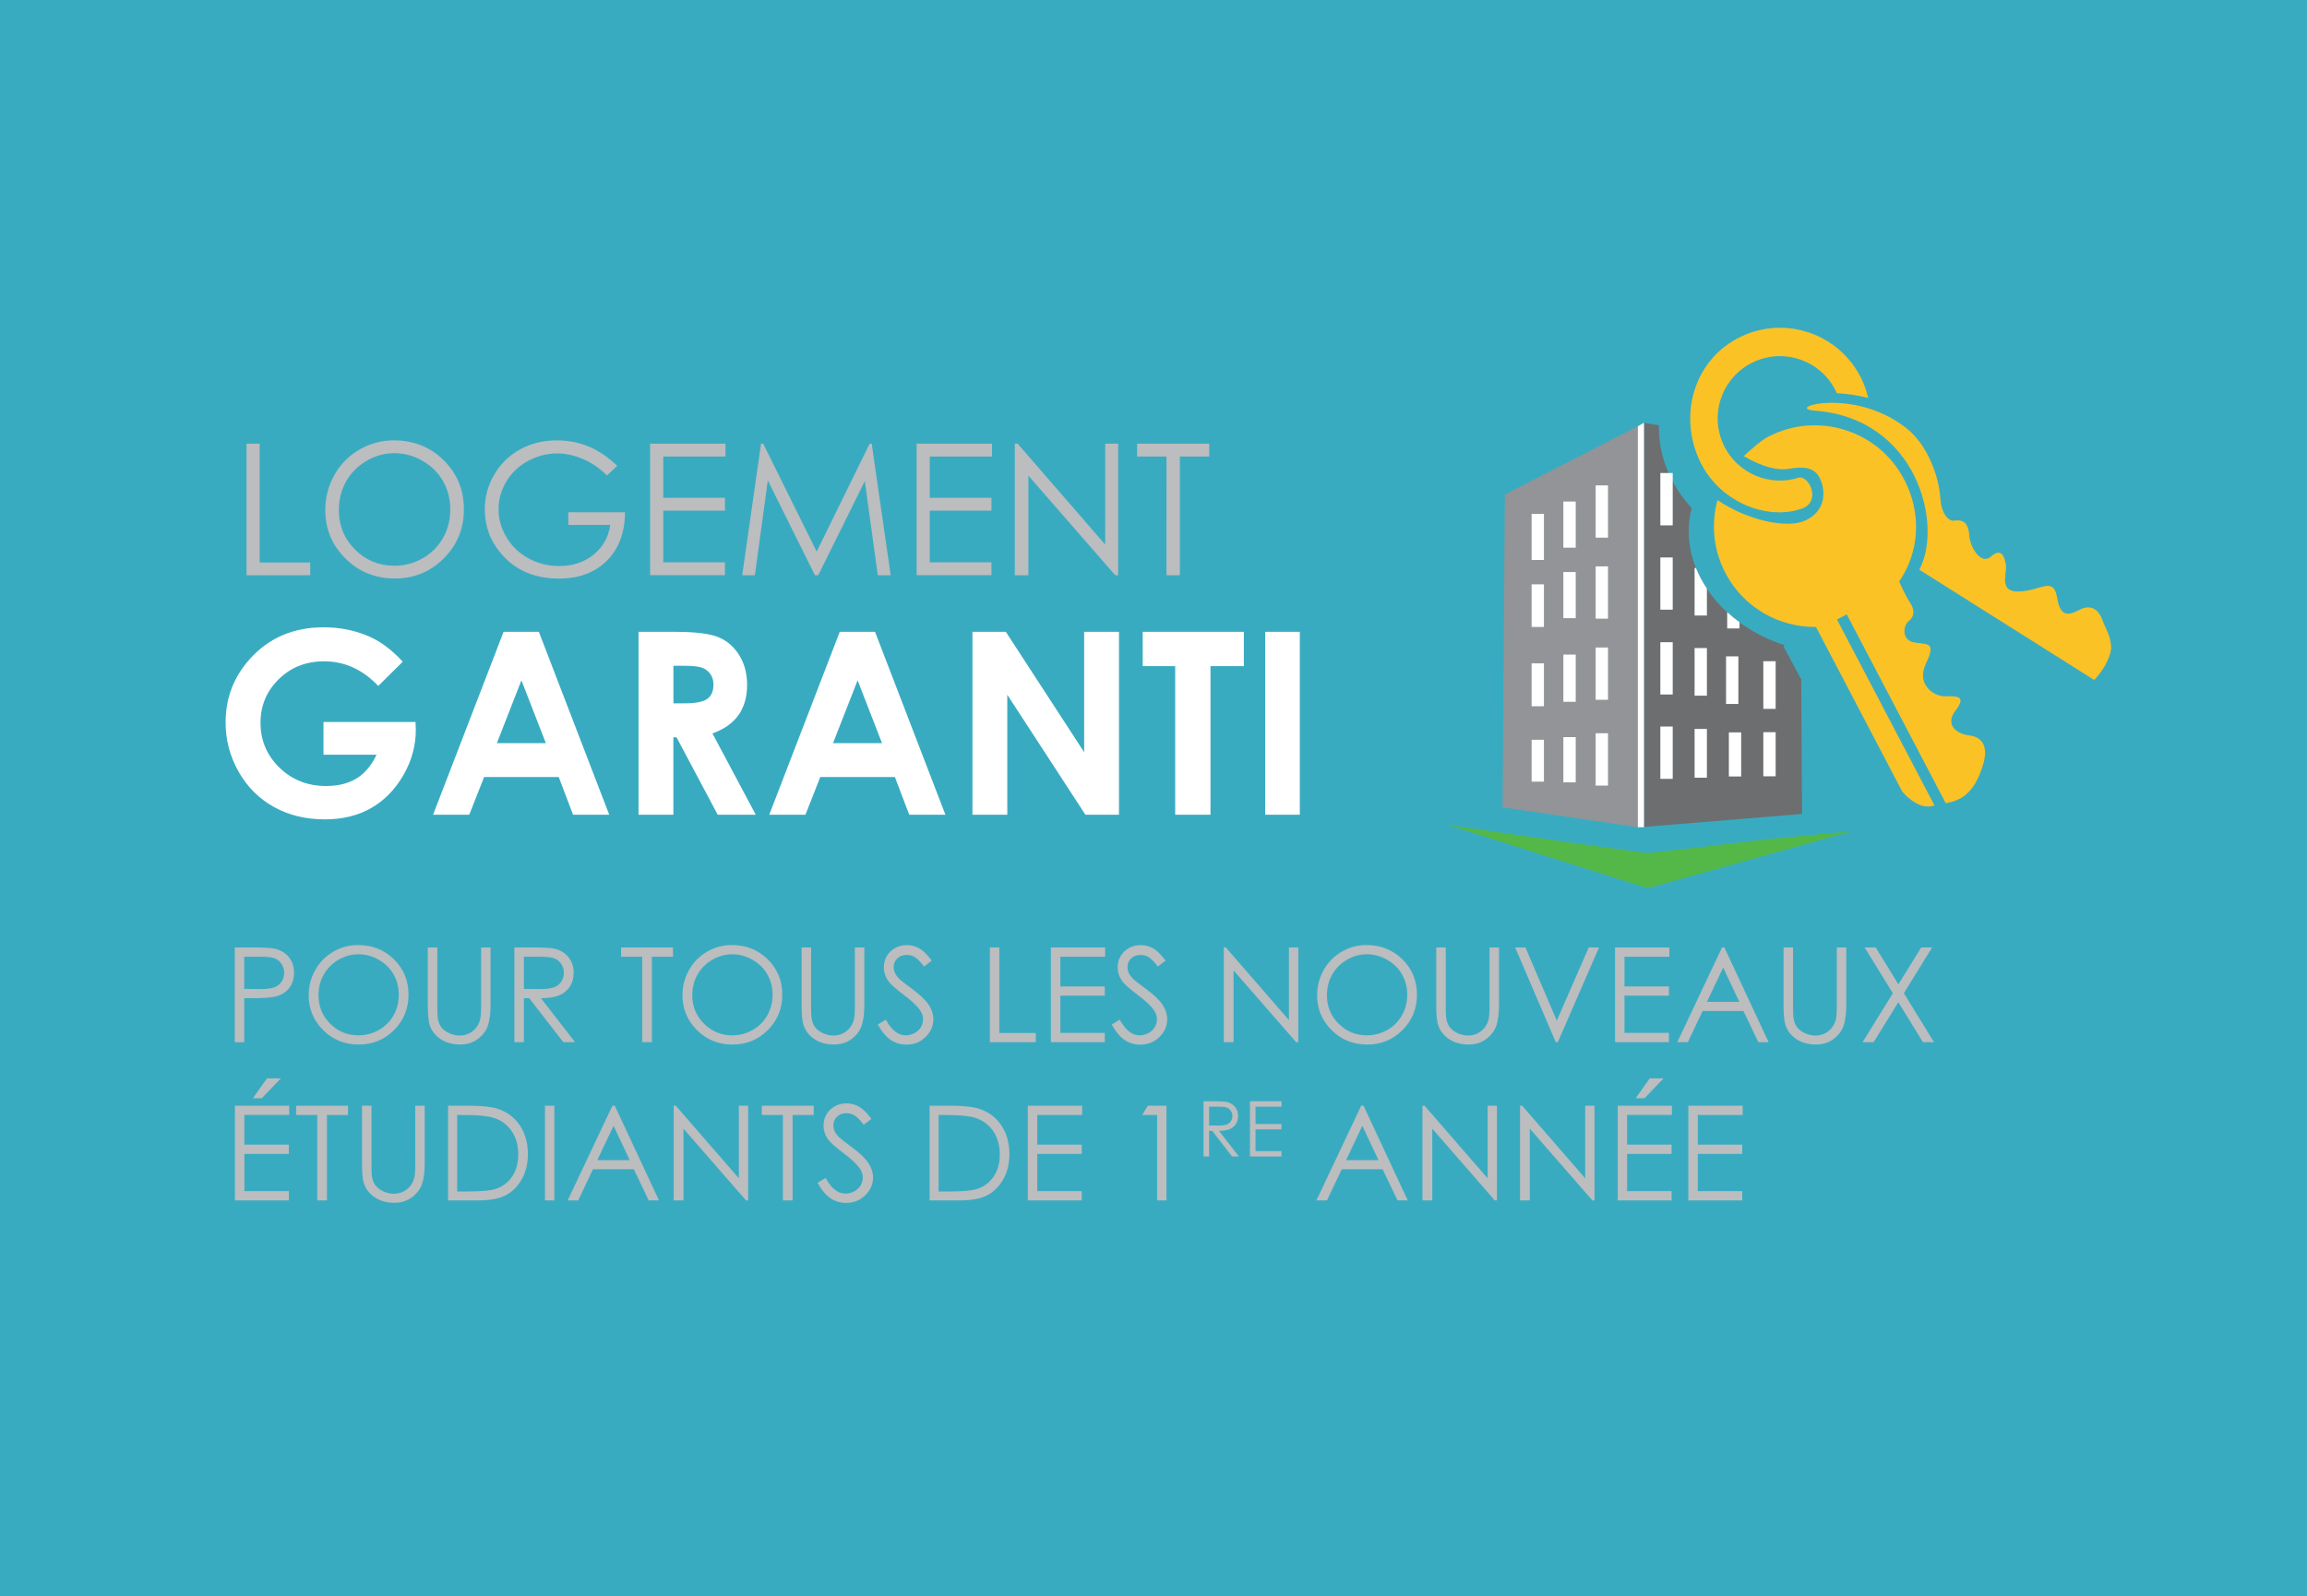 <svg xmlns="http://www.w3.org/2000/svg" baseProfile="tiny" width="500" height="346" viewBox="0 0 500 346"><path fill="#39ABC1" d="M0 0h500v346H0z"/><path fill="#6D6E70" d="M386.54 140.14l.3-.25c-13.54-4.34-22.48-15.94-20.59-27.89.1-.62.25-1.23.41-1.83-4.59-4.99-7.25-11.32-7.12-17.96l-3.23-.56v87.62l34.25-2.81-.18-29.17-3.84-7.15z"/><path fill="#54B849" d="M357.11 192.56l44.26-12.34c-28.22 2.52-21.14 2.22-44.33 4.73-20.47-2.73-43.38-6.15-43.38-6.15l43.45 13.76z"/><path fill="#BBBDBF" d="M50.88 205.4h4.09c2.35 0 3.93.1 4.75.31 1.17.29 2.13.88 2.88 1.78.74.9 1.12 2.03 1.12 3.39 0 1.37-.37 2.5-1.09 3.39-.73.89-1.72 1.49-3 1.79-.93.23-2.67.34-5.22.34h-1.47v9.55h-2.06V205.4zm2.05 2.01v6.97l3.48.04c1.41 0 2.43-.13 3.08-.38.65-.25 1.16-.67 1.54-1.24.37-.57.56-1.21.56-1.92 0-.68-.19-1.31-.56-1.89-.37-.57-.86-.98-1.47-1.22s-1.61-.36-2.99-.36h-3.64zM77.59 204.88c3.11 0 5.71 1.04 7.81 3.11 2.1 2.08 3.14 4.63 3.14 7.67 0 3.01-1.05 5.55-3.14 7.65-2.09 2.1-4.64 3.14-7.65 3.14-3.05 0-5.62-1.04-7.71-3.13-2.09-2.08-3.14-4.61-3.14-7.56 0-1.97.48-3.8 1.43-5.48.96-1.69 2.26-3.01 3.91-3.96 1.65-.96 3.43-1.44 5.35-1.44m.09 2c-1.52 0-2.96.4-4.32 1.19-1.36.79-2.42 1.86-3.19 3.2-.76 1.34-1.14 2.84-1.14 4.48 0 2.44.84 4.5 2.54 6.18 1.69 1.68 3.73 2.52 6.12 2.52 1.6 0 3.07-.39 4.42-1.16 1.36-.77 2.42-1.83 3.18-3.17.76-1.34 1.14-2.83 1.14-4.47 0-1.63-.38-3.11-1.14-4.42-.76-1.32-1.83-2.37-3.21-3.16-1.39-.79-2.85-1.19-4.4-1.19M92.73 205.4h2.05v12.4c0 1.47.03 2.39.08 2.75.1.81.34 1.49.71 2.03.37.54.95 1 1.72 1.37.77.37 1.55.55 2.33.55.68 0 1.33-.14 1.96-.43.62-.29 1.14-.69 1.56-1.2.42-.51.73-1.13.92-1.86.14-.52.21-1.59.21-3.21v-12.4h2.05v12.4c0 1.83-.18 3.31-.54 4.44-.36 1.13-1.07 2.11-2.15 2.95-1.07.84-2.37 1.25-3.9 1.25-1.66 0-3.08-.39-4.26-1.19-1.18-.79-1.97-1.84-2.37-3.14-.25-.8-.38-2.24-.38-4.33V205.4zM111.49 205.4h4.09c2.28 0 3.82.09 4.63.28 1.22.28 2.21.88 2.97 1.8.76.92 1.15 2.05 1.15 3.39 0 1.12-.26 2.1-.79 2.95-.53.85-1.28 1.49-2.25 1.92-.98.43-2.33.66-4.05.66l7.39 9.53h-2.54l-7.39-9.53h-1.16v9.53h-2.05V205.4zm2.05 2.01v6.98l3.54.03c1.37 0 2.38-.13 3.04-.39.66-.26 1.17-.68 1.54-1.25.37-.57.55-1.21.55-1.92 0-.69-.19-1.31-.56-1.87-.37-.56-.86-.97-1.47-1.21s-1.61-.36-3.02-.36h-3.62zM134.61 207.41v-2.01h11.25v2.01h-4.58v18.52h-2.1v-18.52M158.6 204.88c3.11 0 5.71 1.04 7.81 3.11 2.09 2.08 3.14 4.63 3.14 7.67 0 3.01-1.05 5.55-3.14 7.65-2.09 2.1-4.64 3.14-7.65 3.14-3.04 0-5.61-1.04-7.71-3.13-2.09-2.08-3.14-4.61-3.14-7.56 0-1.97.48-3.8 1.43-5.48.96-1.69 2.25-3.01 3.9-3.96 1.65-.96 3.44-1.44 5.36-1.44m.09 2c-1.52 0-2.96.4-4.32 1.19-1.36.79-2.42 1.86-3.19 3.2-.76 1.34-1.14 2.84-1.14 4.48 0 2.44.84 4.5 2.54 6.18 1.69 1.68 3.73 2.52 6.12 2.52 1.6 0 3.07-.39 4.43-1.16 1.36-.77 2.41-1.83 3.17-3.17.76-1.34 1.14-2.83 1.14-4.47 0-1.63-.38-3.11-1.14-4.42-.76-1.32-1.83-2.37-3.21-3.16-1.39-.79-2.86-1.19-4.4-1.19M173.74 205.4h2.05v12.4c0 1.47.03 2.39.08 2.75.1.81.34 1.49.71 2.03.37.54.95 1 1.72 1.37.77.37 1.55.55 2.33.55.68 0 1.33-.14 1.96-.43.62-.29 1.14-.69 1.56-1.2.42-.51.73-1.13.92-1.86.14-.52.21-1.59.21-3.21v-12.4h2.05v12.4c0 1.83-.18 3.31-.54 4.44-.36 1.13-1.07 2.11-2.15 2.95-1.07.84-2.37 1.25-3.9 1.25-1.66 0-3.08-.39-4.26-1.19-1.18-.79-1.97-1.84-2.37-3.14-.25-.8-.37-2.24-.37-4.33V205.4zM190.26 222.11l1.74-1.05c1.23 2.26 2.65 3.39 4.26 3.39.69 0 1.33-.16 1.94-.48.6-.32 1.07-.75 1.38-1.29.32-.54.48-1.11.48-1.72 0-.69-.23-1.36-.7-2.02-.64-.91-1.81-2.01-3.52-3.29-1.71-1.29-2.78-2.23-3.19-2.81-.73-.97-1.09-2.01-1.09-3.14 0-.89.22-1.71.64-2.44.43-.73 1.03-1.31 1.81-1.74.78-.42 1.62-.63 2.53-.63.97 0 1.87.24 2.72.72.84.48 1.73 1.36 2.67 2.65l-1.67 1.27c-.77-1.02-1.43-1.7-1.97-2.02-.55-.33-1.14-.49-1.78-.49-.83 0-1.51.25-2.03.75-.53.5-.79 1.12-.79 1.86 0 .45.09.88.28 1.3s.52.87 1.02 1.37c.27.26 1.16.95 2.65 2.05 1.78 1.31 3 2.48 3.66 3.51.66 1.02.99 2.05.99 3.08 0 1.49-.57 2.78-1.7 3.88s-2.51 1.65-4.13 1.65c-1.25 0-2.38-.33-3.39-1-1.02-.68-1.95-1.8-2.81-3.36M214.54 205.4h2.05v18.55h7.9v1.98h-9.95M227.76 205.4h11.76v2.01h-9.71v6.44h9.63v2h-9.63v8.07h9.63v2.01h-11.68M240.95 222.11l1.74-1.05c1.23 2.26 2.65 3.39 4.26 3.39.69 0 1.33-.16 1.94-.48.6-.32 1.07-.75 1.38-1.29.32-.54.48-1.11.48-1.72 0-.69-.23-1.36-.7-2.02-.64-.91-1.81-2.01-3.52-3.29-1.71-1.29-2.78-2.23-3.2-2.81-.73-.97-1.09-2.01-1.09-3.14 0-.89.21-1.71.64-2.44.43-.73 1.03-1.31 1.81-1.74.78-.42 1.62-.63 2.53-.63.97 0 1.87.24 2.72.72.84.48 1.73 1.36 2.67 2.65l-1.67 1.27c-.77-1.02-1.43-1.7-1.97-2.02-.55-.33-1.14-.49-1.78-.49-.83 0-1.51.25-2.03.75-.53.5-.79 1.12-.79 1.86 0 .45.09.88.28 1.3s.52.87 1.02 1.37c.27.26 1.15.95 2.65 2.05 1.78 1.31 3 2.48 3.66 3.51.66 1.02.99 2.05.99 3.08 0 1.49-.56 2.78-1.69 3.88s-2.51 1.65-4.13 1.65c-1.25 0-2.38-.33-3.39-1-1.02-.68-1.96-1.8-2.81-3.36M265.24 225.93V205.4h.44l13.67 15.74V205.4h2.03v20.53h-.47l-13.55-15.55v15.55M296.15 204.88c3.11 0 5.71 1.04 7.81 3.11 2.1 2.08 3.14 4.63 3.14 7.67 0 3.01-1.05 5.55-3.14 7.65-2.09 2.1-4.64 3.14-7.65 3.14-3.05 0-5.62-1.04-7.71-3.13-2.1-2.08-3.14-4.61-3.14-7.56 0-1.97.48-3.8 1.43-5.48.96-1.69 2.25-3.01 3.9-3.96 1.66-.96 3.44-1.44 5.36-1.44m.09 2c-1.52 0-2.96.4-4.32 1.19-1.36.79-2.42 1.86-3.19 3.2-.76 1.34-1.14 2.84-1.14 4.48 0 2.44.84 4.5 2.53 6.18 1.69 1.68 3.73 2.52 6.12 2.52 1.59 0 3.07-.39 4.43-1.16 1.36-.77 2.42-1.83 3.18-3.17.76-1.34 1.14-2.83 1.14-4.47 0-1.63-.38-3.11-1.14-4.42-.76-1.32-1.83-2.37-3.21-3.16-1.39-.79-2.85-1.19-4.4-1.19M311.29 205.4h2.05v12.4c0 1.47.03 2.39.08 2.75.1.81.34 1.49.71 2.03.37.54.95 1 1.72 1.37.77.37 1.55.55 2.33.55.68 0 1.33-.14 1.96-.43.62-.29 1.14-.69 1.56-1.2.42-.51.73-1.13.92-1.86.14-.52.21-1.59.21-3.21v-12.4h2.05v12.4c0 1.83-.18 3.31-.54 4.44-.36 1.13-1.07 2.11-2.15 2.95-1.07.84-2.37 1.25-3.9 1.25-1.65 0-3.08-.39-4.26-1.19-1.18-.79-1.97-1.84-2.38-3.14-.25-.8-.37-2.24-.37-4.33V205.4zM328.38 205.4h2.23l6.8 15.86 6.92-15.86h2.23l-8.93 20.53h-.45M350.03 205.4h11.77v2.01h-9.72v6.44h9.63v2h-9.63v8.07h9.63v2.01h-11.68M373.73 205.4l9.58 20.53h-2.22l-3.23-6.75h-8.85l-3.2 6.75h-2.29l9.7-20.53h.51zm-.26 4.36l-3.52 7.43h7.02l-3.5-7.43zM386.56 205.4h2.05v12.4c0 1.47.03 2.39.08 2.75.1.81.34 1.49.71 2.03.37.54.95 1 1.72 1.37.77.37 1.55.55 2.33.55.68 0 1.33-.14 1.96-.43.62-.29 1.14-.69 1.56-1.2.42-.51.73-1.13.92-1.86.14-.52.21-1.59.21-3.21v-12.4h2.05v12.4c0 1.83-.18 3.31-.54 4.44-.36 1.13-1.07 2.11-2.15 2.95-1.07.84-2.37 1.25-3.9 1.25-1.65 0-3.08-.39-4.26-1.19-1.18-.79-1.97-1.84-2.37-3.14-.25-.8-.38-2.24-.38-4.33V205.4zM404.12 205.4h2.4l4.92 7.99 4.95-7.99h2.36l-6.12 9.92 6.53 10.61h-2.4l-5.33-8.66-5.35 8.66h-2.4l6.56-10.6M50.91 239.7h11.77v2.01h-9.72v6.44h9.64v2.01h-9.63v8.07h9.64v2.01h-11.7V239.7zm6.95-5.91h3l-4.12 4.3h-1.93l3.05-4.3zM64.18 241.72v-2.02h11.25v2.02h-4.57v18.52h-2.1v-18.52M78.46 239.7h2.05v12.4c0 1.47.03 2.39.08 2.75.1.81.34 1.49.71 2.03.37.54.95 1 1.72 1.37.77.37 1.55.55 2.33.55.68 0 1.33-.14 1.96-.43.62-.29 1.14-.69 1.56-1.2.42-.51.73-1.13.92-1.86.14-.52.21-1.59.21-3.21v-12.4h2.05v12.4c0 1.83-.18 3.32-.54 4.45-.36 1.13-1.07 2.11-2.15 2.95-1.07.84-2.37 1.25-3.9 1.25-1.66 0-3.08-.39-4.26-1.19-1.18-.79-1.97-1.84-2.37-3.14-.25-.8-.37-2.24-.37-4.33V239.7zM97.11 260.24V239.7h4.26c3.07 0 5.3.25 6.69.74 1.99.7 3.55 1.91 4.67 3.63s1.68 3.77 1.68 6.16c0 2.05-.44 3.86-1.33 5.43-.89 1.56-2.04 2.72-3.46 3.46-1.42.74-3.41 1.12-5.97 1.12h-6.54zm1.97-1.94h2.37c2.84 0 4.81-.18 5.91-.53 1.54-.5 2.76-1.41 3.64-2.71.88-1.31 1.32-2.9 1.32-4.79 0-1.98-.48-3.67-1.44-5.08-.96-1.4-2.29-2.37-4.01-2.89-1.28-.39-3.4-.58-6.35-.58h-1.44v16.58zM118.1 239.7h2.05v20.54h-2.05zM133.24 239.7l9.58 20.53h-2.22l-3.23-6.75h-8.85l-3.2 6.76h-2.29l9.7-20.53h.51zm-.26 4.37l-3.52 7.43h7.02l-3.5-7.43zM146.01 260.24V239.7h.45l13.67 15.74V239.7h2.02v20.54h-.46l-13.56-15.55v15.55M165.11 241.72v-2.02h11.25v2.02h-4.58v18.52h-2.1v-18.52M177.2 256.42l1.74-1.05c1.23 2.26 2.65 3.39 4.26 3.39.69 0 1.33-.16 1.94-.48.6-.32 1.07-.75 1.38-1.29.32-.54.48-1.11.48-1.72 0-.69-.23-1.36-.7-2.02-.64-.91-1.81-2.01-3.52-3.29-1.71-1.29-2.78-2.23-3.2-2.81-.73-.97-1.09-2.01-1.09-3.14 0-.89.21-1.71.64-2.44.43-.73 1.03-1.31 1.81-1.74.78-.42 1.62-.63 2.53-.63.97 0 1.87.24 2.72.72.84.48 1.73 1.36 2.67 2.65l-1.67 1.27c-.77-1.02-1.43-1.7-1.97-2.02-.55-.33-1.14-.49-1.78-.49-.83 0-1.51.25-2.03.75-.53.51-.79 1.12-.79 1.86 0 .45.09.88.28 1.3.19.42.52.87 1.02 1.37.27.26 1.16.95 2.65 2.05 1.78 1.31 3 2.48 3.66 3.51.66 1.02.99 2.05.99 3.08 0 1.49-.57 2.78-1.7 3.88s-2.51 1.65-4.13 1.65c-1.25 0-2.38-.33-3.39-1-1.01-.69-1.95-1.8-2.8-3.36M201.47 260.24V239.7h4.26c3.07 0 5.3.25 6.69.74 1.99.7 3.55 1.91 4.67 3.63s1.68 3.77 1.68 6.16c0 2.05-.44 3.86-1.33 5.43-.89 1.56-2.04 2.72-3.46 3.46-1.42.74-3.41 1.12-5.97 1.12h-6.54zm1.97-1.94h2.37c2.84 0 4.81-.18 5.91-.53 1.54-.5 2.76-1.41 3.64-2.71.88-1.31 1.32-2.9 1.32-4.79 0-1.98-.48-3.67-1.44-5.08-.96-1.4-2.29-2.37-4.01-2.89-1.28-.39-3.4-.58-6.35-.58h-1.45v16.58zM222.76 239.7h11.77v2.02h-9.72v6.43h9.64v2.01h-9.64v8.07h9.64v2.01h-11.69M248.78 239.7h4.03v20.54h-2.03v-18.52h-3.23M260.85 238.75h2.38c1.33 0 2.23.06 2.7.16.71.16 1.29.51 1.73 1.05.44.53.67 1.19.67 1.97 0 .65-.15 1.23-.46 1.72-.31.49-.74.87-1.31 1.12-.57.25-1.35.38-2.36.39l4.31 5.56h-1.48l-4.3-5.56h-.68v5.56h-1.2v-11.97zm1.2 1.17v4.07l2.06.02c.8 0 1.39-.07 1.77-.23.38-.15.68-.4.9-.73.21-.33.32-.71.32-1.12 0-.4-.11-.77-.33-1.09-.22-.33-.5-.57-.85-.71s-.94-.21-1.76-.21h-2.11zM270.91 238.75h6.86v1.17h-5.66v3.75h5.62v1.17h-5.62v4.71h5.62v1.17h-6.82M295.52 239.7l9.58 20.53h-2.22l-3.23-6.75h-8.85l-3.2 6.76h-2.29l9.7-20.53h.51zm-.26 4.37l-3.52 7.43h7.02l-3.5-7.43zM308.29 260.24V239.7h.45l13.67 15.74V239.7h2.02v20.54h-.46l-13.55-15.55v15.55M329.44 260.24V239.7h.45l13.67 15.74V239.7h2.02v20.54h-.46l-13.56-15.55v15.55M350.59 239.7h11.77v2.01h-9.72v6.44h9.64v2.01h-9.63v8.07h9.64v2.01h-11.68V239.7zm6.95-5.91h3l-4.12 4.3h-1.92l3.04-4.3zM365.92 239.7h11.77v2.02h-9.72v6.43h9.63v2.01h-9.63v8.07h9.63v2.01h-11.68"/><path fill="#FFF" d="M87.29 143.45l-5.31 5.26c-3.36-3.56-7.28-5.34-11.76-5.34-3.9 0-7.17 1.29-9.81 3.88-2.63 2.59-3.95 5.73-3.95 9.43 0 3.83 1.37 7.07 4.1 9.73 2.73 2.66 6.11 3.99 10.12 3.99 2.61 0 4.81-.55 6.6-1.64 1.79-1.1 3.23-2.81 4.33-5.15h-11.5v-7.09h19.95l.06 1.67c0 3.47-.9 6.76-2.7 9.87-1.8 3.11-4.12 5.48-6.98 7.12-2.86 1.64-6.21 2.45-10.05 2.45-4.12 0-7.79-.89-11.01-2.68-3.23-1.79-5.78-4.33-7.66-7.64-1.88-3.31-2.82-6.87-2.82-10.7 0-5.25 1.73-9.81 5.2-13.69 4.12-4.62 9.47-6.93 16.06-6.93 3.45 0 6.68.64 9.68 1.92 2.54 1.06 5.02 2.91 7.45 5.54M109.14 136.98h7.65l15.25 39.65h-7.84l-3.1-8.17h-16.18l-3.22 8.17h-7.84l15.28-39.65zm3.87 10.51l-5.32 13.61h10.61l-5.29-13.61zM138.39 136.98h7.99c4.38 0 7.5.39 9.36 1.17 1.86.78 3.35 2.08 4.48 3.9 1.13 1.81 1.7 3.96 1.7 6.44 0 2.61-.63 4.79-1.87 6.54-1.25 1.75-3.13 3.08-5.64 3.97l9.39 17.63h-8.25l-8.92-16.79h-.69v16.79h-7.55v-39.65zm7.55 15.5h2.37c2.4 0 4.05-.31 4.96-.95.9-.63 1.36-1.68 1.36-3.14 0-.86-.22-1.62-.67-2.26-.45-.64-1.05-1.1-1.8-1.38-.75-.28-2.13-.42-4.14-.42h-2.07v8.15zM182 136.98h7.65l15.25 39.65h-7.84l-3.1-8.17h-16.18l-3.22 8.17h-7.84L182 136.98zm3.87 10.51l-5.32 13.61h10.61l-5.29-13.61zM210.76 136.98H218l16.97 26.09v-26.09h7.55v39.65h-7.27l-16.94-26.01v26.01h-7.55M247.66 136.98h21.92v7.44h-7.23v32.21h-7.65v-32.21h-7.04M274.21 136.98h7.5v39.65h-7.5z"/><path fill="#BBBDBF" d="M53.43 96.19h2.85v25.76h10.96v2.75H53.43M85.34 95.47c4.32 0 7.93 1.44 10.84 4.32s4.36 6.43 4.36 10.64c0 4.17-1.45 7.71-4.35 10.62-2.9 2.91-6.44 4.36-10.62 4.36-4.23 0-7.8-1.45-10.71-4.34-2.91-2.89-4.36-6.4-4.36-10.5 0-2.74.66-5.28 1.99-7.62 1.32-2.34 3.13-4.17 5.42-5.49 2.29-1.32 4.76-1.99 7.43-1.99m.12 2.78c-2.11 0-4.11.55-6 1.65-1.89 1.1-3.37 2.58-4.43 4.44-1.06 1.86-1.59 3.94-1.59 6.23 0 3.39 1.18 6.25 3.52 8.58 2.35 2.33 5.18 3.5 8.49 3.5 2.21 0 4.26-.54 6.15-1.61 1.88-1.07 3.35-2.54 4.41-4.4 1.06-1.86 1.58-3.93 1.58-6.21 0-2.26-.53-4.31-1.58-6.14s-2.54-3.29-4.45-4.39c-1.92-1.11-3.95-1.65-6.1-1.65M133.77 100.98l-2.21 2.09c-1.59-1.56-3.33-2.75-5.22-3.56-1.89-.81-3.74-1.21-5.53-1.21-2.24 0-4.36.55-6.39 1.65s-3.59 2.59-4.7 4.47c-1.11 1.88-1.67 3.87-1.67 5.96 0 2.14.57 4.18 1.73 6.11 1.15 1.93 2.74 3.45 4.77 4.56 2.03 1.11 4.25 1.66 6.67 1.66 2.93 0 5.41-.83 7.44-2.48 2.03-1.65 3.23-3.8 3.6-6.43h-9.09v-2.75h12.29c-.03 4.4-1.33 7.9-3.92 10.49s-6.06 3.89-10.4 3.89c-5.27 0-9.44-1.8-12.52-5.39-2.36-2.76-3.55-5.96-3.55-9.6 0-2.7.68-5.21 2.04-7.54 1.36-2.33 3.22-4.14 5.58-5.46 2.37-1.31 5.04-1.97 8.03-1.97 2.41 0 4.69.44 6.82 1.31 2.12.87 4.2 2.27 6.23 4.2M140.9 96.19h16.33v2.79h-13.48v8.94h13.37v2.79h-13.37v11.2h13.37v2.79H140.9M160.86 124.7l4.08-28.51h.47L177 119.58l11.48-23.39h.45l4.11 28.51h-2.8l-2.81-20.39-10.09 20.39h-.72l-10.21-20.54-2.8 20.54M198.66 96.19H215v2.79h-13.49v8.94h13.37v2.79h-13.37v11.2h13.37v2.79h-16.22M219.94 124.7V96.19h.62l18.97 21.86V96.19h2.81v28.51h-.64l-18.82-21.59v21.59M246.45 98.98v-2.79h15.63v2.79h-6.36v25.72h-2.91V98.98"/><path fill="#FFF" d="M359.85 102.55h2.68v11.34h-2.68zM359.85 120.85h2.68v11.33h-2.68zM359.85 139.23h2.68v11.33h-2.68zM359.85 157.51h2.68v11.34h-2.68zM367.57 123.13h-.3v10.31h2.67v-5.84c-.95-1.43-1.75-2.92-2.37-4.47M367.27 140.49h2.67v10.32h-2.67zM367.27 158.03h2.67v10.57h-2.67zM374.34 132.71v3.53h2.67v-1.35c-.95-.68-1.84-1.41-2.67-2.18M374.09 142.29h2.67v10.33h-2.67zM374.7 158.77h2.67v9.56h-2.67zM382.17 143.35h2.67v10.33h-2.67zM382.17 158.73h2.67v9.56h-2.67z"/><path fill="#929497" d="M354.97 92.42l-28.82 14.78-.49 67.81 29.31 4.33"/><path fill="#FFF" d="M345.83 105.22h2.68v11.34h-2.68zM345.83 122.79h2.68v11.33h-2.68zM345.83 140.37h2.68v11.34h-2.68zM345.83 158.96h2.68v11.34h-2.68zM331.95 111.4h2.67v10h-2.67zM331.95 126.68h2.67v9.24h-2.67zM331.95 143.81h2.67v9.3h-2.67zM331.95 160.37h2.67v9.08h-2.67zM338.83 108.73h2.68v10.01h-2.68zM338.83 124.01h2.68v10h-2.68zM338.83 141.9h2.68v10.25h-2.68zM338.83 159.8h2.68v9.81h-2.68zM354.97 179.34h1.33V91.65l-1.33.77"/><path fill="#FBC226" d="M389.98 103.51c-6.35 2.1-13.42-.79-16.38-6.98-3.22-6.72-.38-14.78 6.34-18 6.72-3.21 14.78-.37 18 6.35.06.12.1.24.15.36 2.4.12 4.75.5 6.8 1.02-.32-1.36-.77-2.72-1.4-4.04-4.68-9.78-16.41-13.92-26.19-9.23-9.78 4.68-13.48 16.21-9.24 26.2 4.09 9.6 14.9 13.78 22.48 11.06 4.1-1.48 1.75-6.91-.56-6.74"/><path fill="#FBC226" d="M412.68 103.92c-5.6-10.69-18.81-14.82-29.51-9.21-1.7.89-3.87 2.94-5.23 4.17 4.24 2.52 7.57 3.11 9.64 2.77 2.13-.34 5.33-.86 6.76 1.86 1.42 2.72 1.52 7.31-3.19 9.38-3.95 1.75-12.5-.1-18.92-4.48-1.38 5.12-.93 10.75 1.72 15.81 3.95 7.54 11.67 11.79 19.63 11.7l18.71 35.7s3.29 4.06 6.63 3.08c.11-.03.22-.06.34-.09l-21.13-40.31 2.12-1.11 21.46 40.94c3.14-.59 6.07-1.88 8.04-8.2 1.44-4.61-.58-6.25-3.03-6.51-2.45-.26-5.39-2.19-2.85-5.45 2.53-3.26-.06-3.05-2.35-3.01-2.29.04-6.31-2.48-4.11-7.11 2.2-4.62.53-4.13-2.38-4.54-2.91-.4-2.67-3.62-1.31-4.71 1.36-1.1 1.16-2.61.23-3.98-.94-1.37-2.34-4.54-2.34-4.54 4.38-6.44 4.95-14.77 1.07-22.16"/><path fill="#FBC226" d="M450.65 132.22c-2.11 1.11-4.09 1.76-4.78-2.5-.69-4.26-2.8-2.39-6.3-1.72-7.05 1.37-4.49-3.42-4.84-5.56-.34-2.13-1.14-3.64-3.24-1.77-2.11 1.87-4.47-1.9-4.67-4.49-.2-2.6-1.14-3.64-3.27-3.3-1.17.19-2.79-1.41-3.01-4.78-.32-5.03-2.85-11.68-7.31-15.23-11.46-9.12-26.77-4.36-19.92-3.85 22.11 1.65 27.9 24.62 22.67 34.49l37.9 23.9c2.41-2.47 3.78-5.71 3.67-7.22-.2-2.59-.98-3.34-1.95-5.92-.99-2.58-2.83-3.16-4.95-2.05"/></svg>